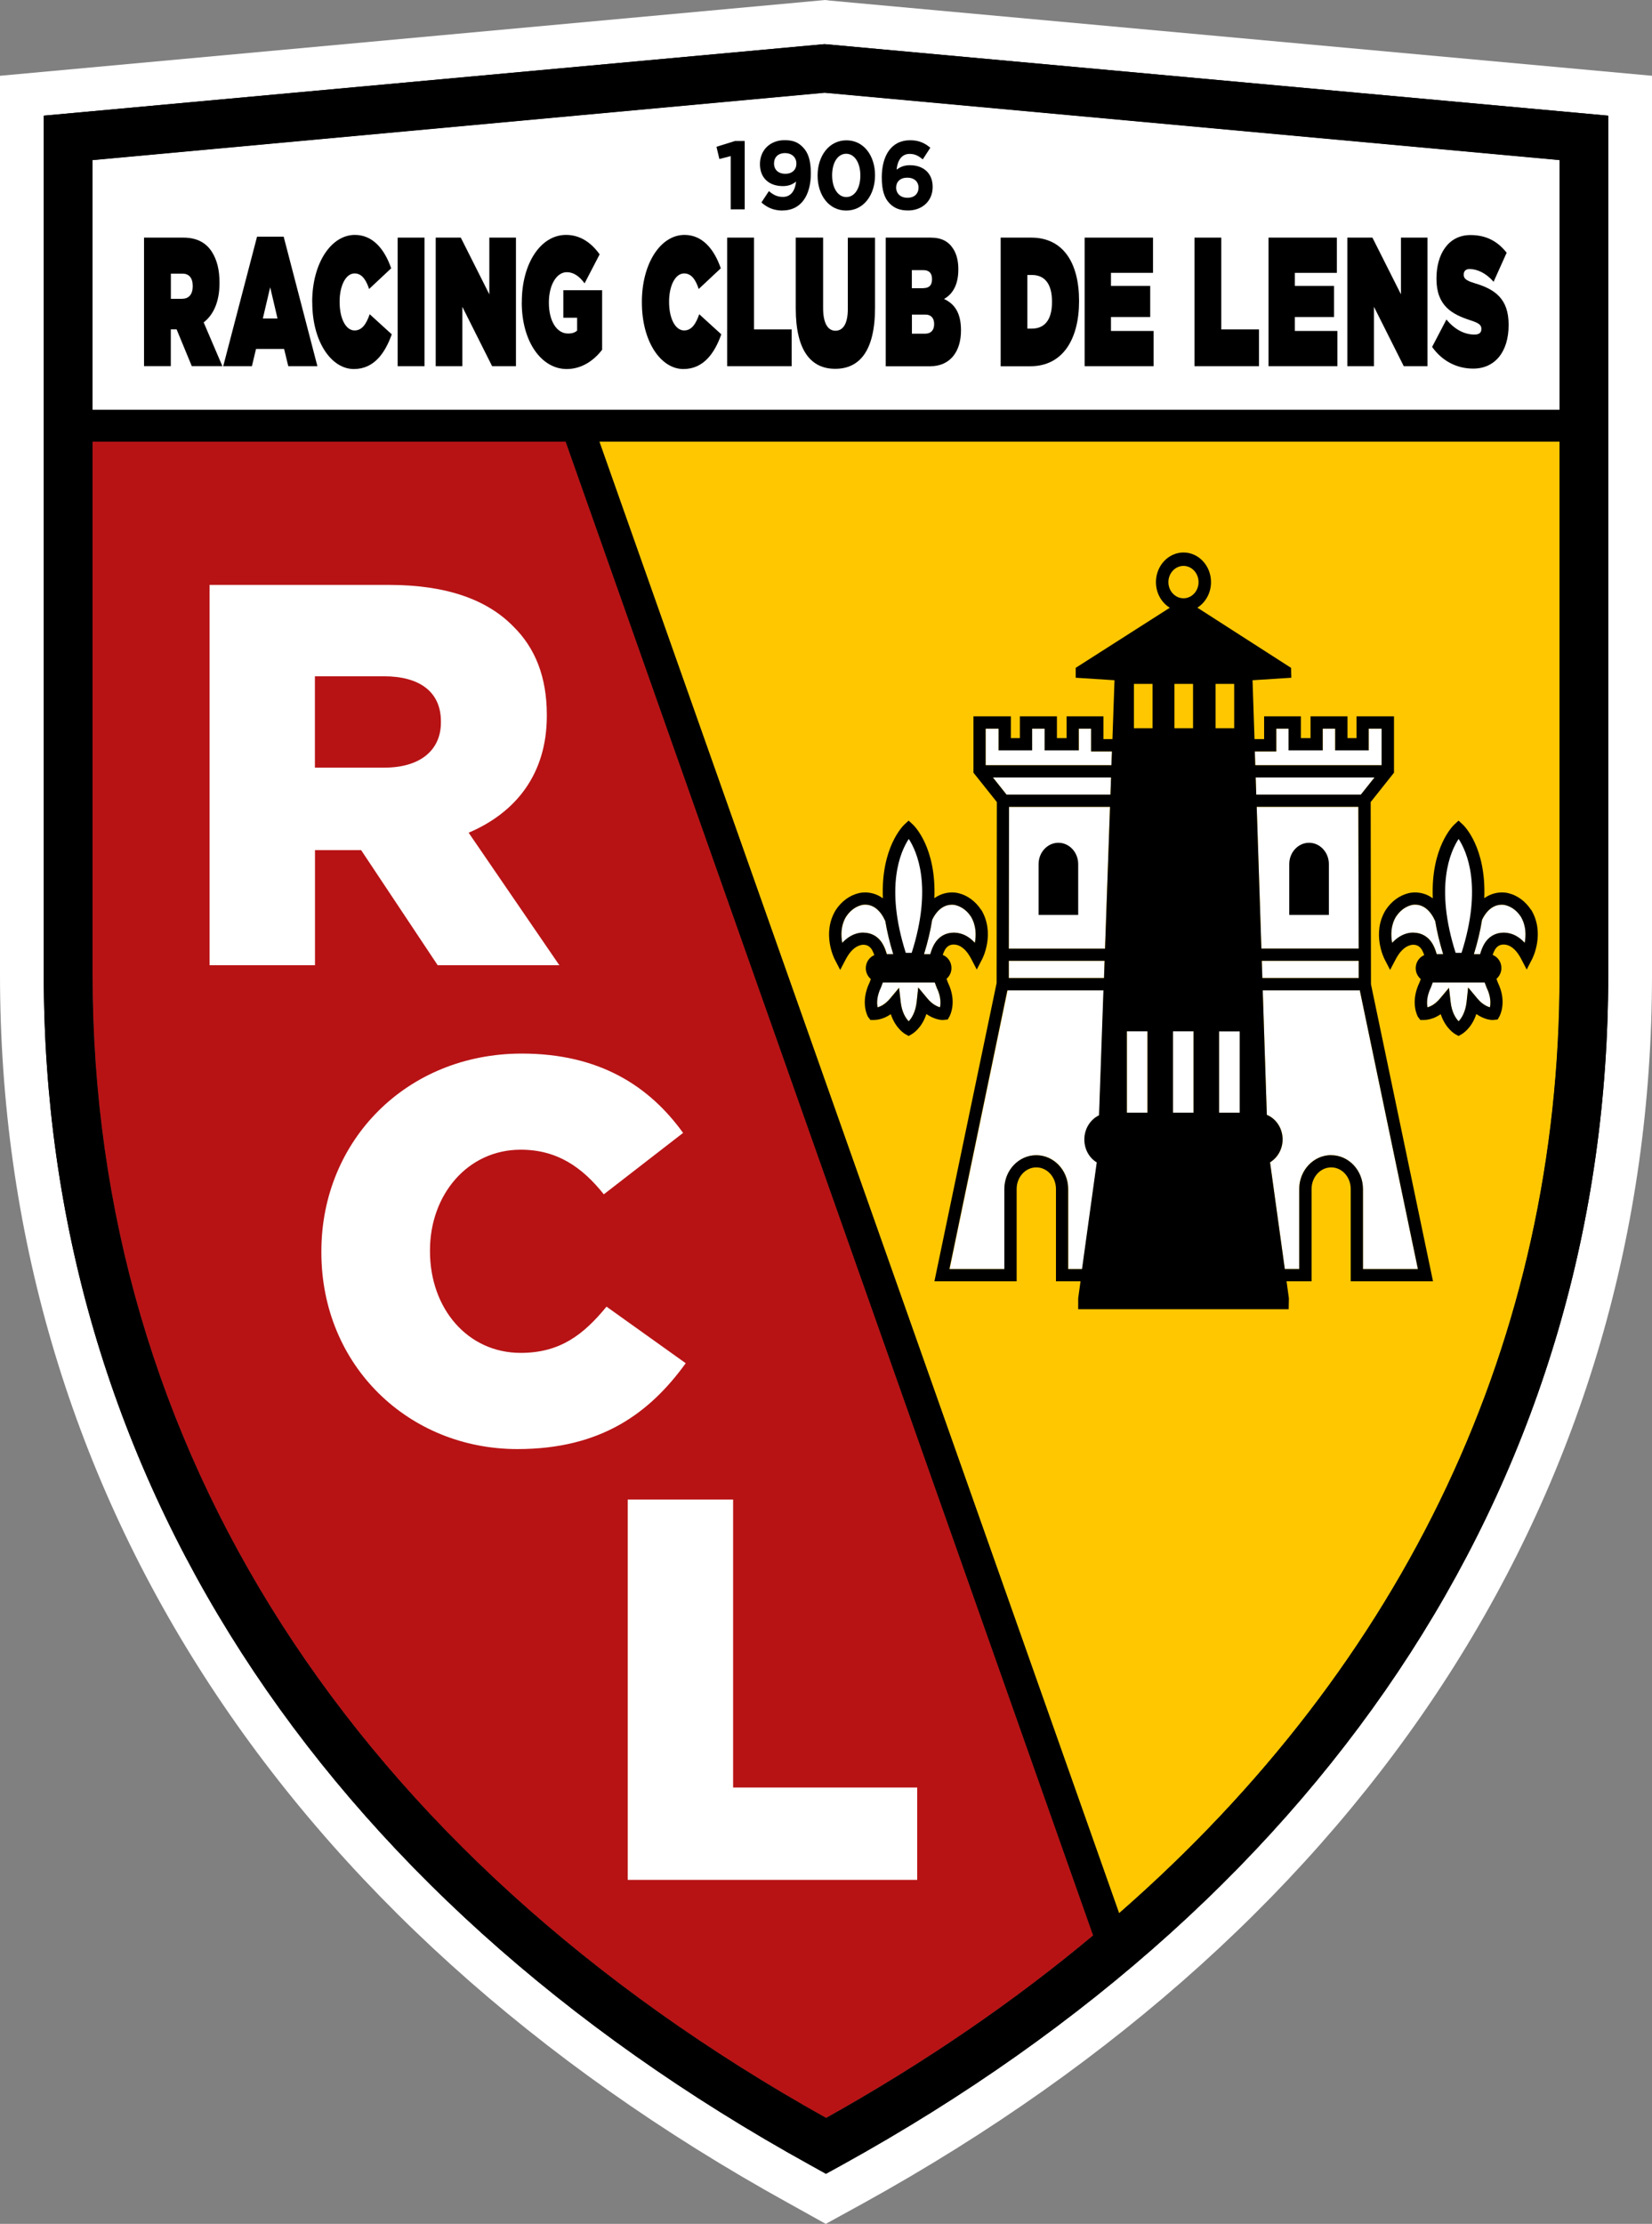 <?xml version="1.0" encoding="UTF-8"?>
<svg id="Calque_2" data-name="Calque 2" xmlns="http://www.w3.org/2000/svg" viewBox="0 0 4770.82 6419.28">
  <rect x="0" y="0" width="4770.82" height="6419.28" fill="#808080" stroke="none"/>
  <defs>
    <style>
      .cls-1 {
        fill: #fff;
      }

      .cls-2 {
        fill: #b71315;
      }

      .cls-3 {
        fill: #8b1d1e;
      }

      .cls-4 {
        fill: #d6b631;
      }

      .cls-5 {
        fill: #ffc700;
      }
    </style>
  </defs>
  <g id="Calque_1-2" data-name="Calque 1">
    <path class="cls-1" d="M2278.23,6360.06C809.21,5548.91,0,4289.37,0,2813.54V218.77L2383.38,0l13.81,1.77,2373.64,216.95v2594.82c0,1475.78-809.21,2735.37-2278.56,3546.68l-107.53,59.06-106.5-59.23Z"/>
    <g>
      <path class="cls-4" d="M4503.8,2813.5c0,1050.97-445,1986.31-1271.91,2708.97L1731.04,1274.94h2772.76v1538.56Z"/>
      <path class="cls-3" d="M2385.51,6113.43C1019.37,5350.93,267.25,4179.85,267.25,2813.5v-1538.56h1366.35l1523.3,4311.51c-229.81,192.12-487.36,368.31-771.4,526.98Z"/>
      <path d="M2385.73,127.8l-4.45-.43L126.4,333.89v2479.82c0,1427.36,786.01,2647.54,2213.36,3435.68l45.54,25.24,45.96-25.24c1427.15-788.14,2213.15-2008.32,2213.15-3435.68V333.89L2385.73,127.8ZM2385.51,6113.43C1019.37,5350.93,267.25,4179.85,267.25,2813.49v-1538.55h1366.35l1523.3,4311.74c-229.81,192.06-487.37,368.31-771.4,526.98M4503.8,2813.49c0,1050.98-445.06,1986.32-1271.92,2708.98L1731.03,1274.94h2772.77v1538.55ZM4503.8,1182.8H267.25V462.24l2114.24-194.44,2122.49,194.44v720.56h-.17Z"/>
      <path class="cls-1" d="M2906.99,2293.73h299.91l1.91-49.56h-341.43l39.61,49.56Z"/>
      <path class="cls-1" d="M2913.33,2738.09h277.89l14.4-409h-291.44l-.85,409Z"/>
      <path class="cls-1" d="M3151.18,2103.31h-35.58v62.69h-98.7v-62.69h-36v62.69h-97.01v-62.69h-37.28v105.48h363.25l1.48-39.82h-60.15v-65.66Z"/>
      <path class="cls-1" d="M2913.33,2823.23h274.92l1.7-49.77h-276.62v49.77Z"/>
      <path class="cls-1" d="M2742.19,3663.25h158.64v-231.08c0-53.8,41.3-97.64,92.13-97.64s92.14,43.84,92.14,97.64v231.08h40.45l42.57-307.97c-21.4-13.13-35.8-37.7-35.8-66.09,0-30.92,17.37-57.82,42.36-69.89l12.71-360.5h-277.47l-167.32,804.44h-.43Z"/>
      <path class="cls-1" d="M3969.41,2244.16h-343.14l1.67,49.56h302.03l39.44-49.56Z"/>
      <path class="cls-1" d="M3313.86,2977h-59.52v234.68h59.52v-234.68Z"/>
      <path class="cls-1" d="M3923.83,2773.46h-280.02l1.72,49.77h278.52l-.23-49.77Z"/>
      <path class="cls-1" d="M3936.13,3663.25h158.66l-167.74-804.44h-280.42l11.84,359.23c26.5,11.01,45.53,38.54,45.53,70.96,0,28.59-14.83,53.16-36.22,66.08l42.6,307.97h41.51v-231.08c0-53.8,41.27-97.65,92.15-97.65s91.92,43.84,91.92,97.65v231.08l.17.21Z"/>
      <path class="cls-1" d="M3922.79,2329.09h-293.58l13.39,409h281.28l-1.09-409Z"/>
      <path class="cls-1" d="M3446.86,2977h-59.3v234.68h59.3v-234.68Z"/>
      <path class="cls-1" d="M3580.12,2977h-59.53v234.68h59.53v-234.68Z"/>
      <path class="cls-1" d="M3990.17,2103.31h-37.31v62.69h-96.98v-62.69h-36.04v62.69h-98.7v-62.69h-35.35v65.66h-61.86l1.26,39.82h364.98v-105.48Z"/>
      <path d="M3723.26,2640.87v-146.78c0-33.68,25.64-61.42,57.2-61.42s57.2,27.74,57.2,61.42v146.78h-114.4Z"/>
      <path d="M3113.71,2640.87v-146.78c0-33.68-25.63-61.42-57.19-61.42s-57.19,27.74-57.19,61.42v146.78h114.37Z"/>
      <path class="cls-1" d="M605.07,1688.38h519.34c167.75,0,283.82,44.06,357.53,119.46,64.18,62.69,97.22,147.2,97.22,255.44v3.17c0,167.75-89.39,279.16-225.79,337.2l262,382.52h-351.38l-221.13-332.32h-133.22v332.32h-304.36v-1097.79h-.21ZM1110.22,2215.77c103.36,0,163.09-50.41,163.09-130.26v-3.17c0-86.21-62.69-130.26-164.57-130.26h-199.31v263.7h200.79Z"/>
      <path class="cls-1" d="M928.09,3615.18v-3.18c0-319.82,246.33-570.82,578.86-570.82,224.31,0,368.33,94.04,465.76,228.96l-228.96,177.28c-62.69-78.58-134.92-128.78-239.98-128.78-153.56,0-262,130.26-262,290.17v3.18c0,164.57,108.23,293.14,262,293.14,114.59,0,181.94-53.38,247.82-133.44l228.75,163.3c-103.36,142.54-242.94,247.81-486.09,247.81-313.68,0-566.16-240.19-566.16-567.85"/>
      <path class="cls-1" d="M1812.78,4328.53h304.36v831.15h531.63v266.62h-835.99v-1097.77Z"/>
      <path d="M2122.67,406.96h27.96v197.4h-40.46v-153.77l-32.62,8.47-8.47-35.37,53.59-16.73Z"/>
      <path d="M2260.11,607.76c-27.11,0-45.54-9.53-61.21-23.3l21.6-32.83c13.55,11.65,24.99,16.73,40.67,16.73,22.88,0,35.16-18.22,37.92-44.48-9.11,8.05-21.61,13.35-37.92,13.35-40.45,0-66.51-23.51-66.51-63.55s29.02-69.05,71.17-69.05c24.99,0,39.82,6.35,53.8,21.39,13.35,13.98,22.03,35.37,22.03,74.35,0,63.75-28.59,107.17-81.54,107.17M2267.1,441.92c-20.33,0-31.77,12.28-31.77,30.07s12.28,29.66,32.62,29.66,31.99-12.28,31.99-29.44-12.28-30.28-32.83-30.28Z"/>
      <path d="M2443.75,607.75c-49.77,0-82.6-44.05-82.6-101.03s33.26-101.67,83.24-101.67,82.6,44.06,82.6,101.03-33.25,101.66-83.03,101.66M2443.75,443.82c-24.78,0-40.67,26.05-40.67,62.27s16.31,62.69,41.09,62.69,40.46-26.27,40.46-62.27-16.31-62.69-41.09-62.69"/>
      <path d="M2664.88,459.91c-12.28-9.74-22.02-15.67-38.12-15.67-23.29,0-34.95,19.69-37.49,45.32,9.32-6.56,20.12-12.7,38.55-12.7,37.06,0,65.65,21.6,65.65,62.69s-30.71,67.99-71.16,67.99c-24.36,0-40.67-7.2-53.8-20.97-13.56-14.19-22.03-35.37-22.03-74.55,0-60.79,26.05-107.17,81.76-107.17,25.42,0,41.94,7.84,58.46,21.6l-21.6,33.25-.21.21ZM2619.98,512.86c-20.12,0-31.98,11.65-31.98,28.59s12.28,29.44,32.62,29.44,31.98-12.07,31.98-29.23-12.28-28.81-32.4-28.81"/>
      <path d="M416.15,685.9h113.32c41.09,0,67.14,16.31,83.24,42.36,13.77,22.45,21.18,49.78,21.18,87.9v1.06c0,54.01-17.58,91.71-45.75,113.32l54.01,126.23h-88.32l-43.84-106.11h-16.73v106.11h-77.31v-371.08l.21.21ZM526.92,862.34c18.42,0,29.65-13.13,29.65-35.8v-1.06c0-23.94-11.44-35.58-29.23-35.58h-33.89v72.65h33.47v-.21Z"/>
      <path d="M742.53,683.16h76.67l97.43,373.83h-84.09l-12.07-49.77h-81.12l-11.87,49.77h-82.81l97.65-373.83h.21ZM801.41,919.32l-21.18-90.23-21.18,90.23h42.36Z"/>
      <path d="M901.59,872.51v-1.06c0-110.99,54.22-193.38,123.27-193.38,50.84,0,85.15,39.61,104.84,96.37l-63.75,59.73c-8.69-26.26-20.76-44.9-41.94-44.9-26.05,0-43.21,36.43-43.21,81.12v1.06c0,48.08,17.79,82.39,43.21,82.39,21.82,0,34.1-19.27,43.63-46.81l63.75,58.03c-19.7,55.07-51.89,100.19-109.51,100.19-64.18,0-120.09-77.52-120.09-192.53"/>
      <path d="M1225.9,685.9h-77.52v371.08h77.52v-371.08Z"/>
      <path d="M1258.3,685.9h72.44l82.39,163.73v-163.73h76.88v371.08h-68.83l-85.99-171.35v171.35h-76.89v-371.08Z"/>
      <path d="M1506.95,872.51v-1.06c0-110.99,54.43-193.38,127.72-193.38,39.61,0,71.81,20.97,97.01,56.13l-43.42,83.66c-15.25-20.76-32.19-32.19-51.25-32.19-29.87,0-51.89,37.07-51.89,87.26v1.27c0,52.53,22.66,88.53,55.28,88.53,13.13,0,20.33-3.18,26.27-8.47v-37.07h-39.82v-79.42h112.05v171.77c-24.99,32.62-60.37,55.7-102.3,55.7-72.01,0-129.84-77.52-129.84-192.53"/>
      <path d="M1853.68,872.51v-1.06c0-110.99,54.01-193.38,123.06-193.38,50.84,0,85.15,39.61,104.84,96.37l-63.75,59.73c-8.68-26.26-20.76-44.9-42.15-44.9-26.05,0-43.42,36.43-43.42,81.12v1.06c0,48.08,18,82.39,43.42,82.39,21.82,0,34.1-19.27,43.63-46.81l63.75,58.03c-19.48,55.07-51.89,100.19-109.5,100.19-64.18,0-119.88-77.52-119.88-192.53"/>
      <path d="M2099.99,685.9h77.53v264.97h108.65v106.11h-186.18v-371.08Z"/>
      <path d="M2298.05,890.51v-204.6h79v203.12c0,45.96,14.83,65.66,35.58,65.66s35.8-18,35.8-63.12v-205.45h78.58v201.85c0,126.87-46.18,176.64-115.01,176.64s-113.95-50.84-113.95-174.1Z"/>
      <path d="M2557.91,685.9h129.62c32.2,0,52.32,11.44,65.87,33.26,8.26,13.13,14.19,32.19,14.19,57.61v1.27c0,43.84-16.31,70.96-41.3,84.94,29.65,13.77,48.93,39.18,48.93,90.23v1.06c0,59.52-30.5,102.94-88.96,102.94h-128.35v-371.3ZM2667.2,831.63c16.52,0,24.36-8.89,24.36-25.41v-1.06c0-16.31-8.26-25.42-24.78-25.42h-33.47v52.11h33.89v-.21ZM2672.08,963.16c16.94,0,25.63-11.01,25.63-27.11v-1.06c0-15.88-8.26-26.9-24.99-26.9h-39.18v55.07h38.76-.21Z"/>
      <path d="M2889.61,685.9h88.53c91.92,0,138.09,72.44,138.09,182.36v1.06c0,109.71-47.02,187.87-140.63,187.87h-85.78v-371.08l-.21-.21ZM2979.84,948.54c35.37,0,58.24-23.3,58.24-76.67v-1.06c0-53.58-22.67-77.09-58.24-77.09h-12.92v154.83h12.92Z"/>
      <path d="M3132.35,685.9h197.41v101.67h-121.36v37.7h113.31v89.81h-113.31v40.24h123.05v101.67h-199.1v-371.08Z"/>
      <path d="M3449.62,685.9h77.31v264.97h108.89v106.11h-186.2v-371.08Z"/>
      <path d="M3663.36,685.9h197.41v101.67h-121.41v37.7h113.13v89.81h-113.13v40.24h122.85v101.67h-198.84v-371.08Z"/>
      <path d="M3891,685.9h72.43l82.44,163.73v-163.73h76.63v371.08h-68.58l-86-171.35v171.35h-76.92v-371.08Z"/>
      <path d="M4135.84,1001.28l41.33-79c25.18,30.71,53.98,43.42,80.88,43.42,14.03,0,19.95-5.72,19.95-15.67v-1.48c0-10.38-7.24-16.31-32.02-24.14-51.85-16.95-97.61-40.88-97.61-119.46v-1.06c0-70.53,34.32-125.39,98.24-125.39,44.49,0,77.78,17.15,104.45,51.05l-37.71,83.87c-22.02-25.63-47.89-36.85-69.44-36.85-11.44,0-16.79,6.56-16.79,15.68v1.06c0,10.16,6.15,16.52,30.75,23.93,59.27,17.37,98.88,44.9,98.88,119.88v1.06c0,77.94-40.01,125.81-102.27,125.81-46.79,0-89.16-21.18-118.65-62.48"/>
      <path class="cls-1" d="M4391.94,2645.53c-14.37-21.6-32.19-29.86-44.49-32.83-.8,0-4.43-1.27-10.12-1.27-15.46,0-39.44,6.99-57.2,43.63-4.89,30.28-12.53,63.33-23.74,99.34h18.22c2.53-9.11,6.38-19.91,11.84-29.44,12.3-21.18,32.19-32.82,55.93-32.82,9.77,0,16.73,2.12,18.22,2.33,11.44,2.75,27.31,10.16,42.77,27.11,4.02-20.97,4.48-49.56-11.44-76.04Z"/>
      <path class="cls-1" d="M4167.63,2754.18c-10.58-34.53-18.22-66.29-22.88-95.52-13.97-30.71-33.86-47.23-58.23-47.23-5.69,0-9.54,1.06-9.54,1.06-13.11,3.18-30.93,11.44-45.53,33.68-15.64,26.05-15.23,54.65-10.98,75.62,15.64-17.16,31.56-24.57,44.03-27.54.23,0,7.42-2.12,17.13-2.12,23.74,0,43.63,11.65,55.93,32.82,5.52,9.53,9.31,20.33,11.84,29.44h18.68l-.46-.21Z"/>
      <path class="cls-1" d="M4184.58,2851.4l4.66,40.88c3.39,29.86,14.83,47.02,23.11,55.7,8.28-8.69,19.72-26.05,23.05-56.13l4.48-41.52,26.67,31.99c13.57,16.31,27.13,22.66,35.99,25.2,2.36-11.22,3.22-30.71-9.31-56.34l-5.69-15.25h-150.15l-5.12,13.56c-12.7,26.48-12.3,46.39-9.94,57.83,8.91-2.55,22.25-8.9,35.58-24.78l26.5-31.56.17.43Z"/>
      <path d="M4421.77,2626.67c-16.27-24.99-39.78-42.15-65.02-48.29-1.44-.43-8.68-2.33-19.49-2.33-12.07,0-31.33,2.75-50.82,16.52,5.92-146.78-58.46-209.26-62.26-212.65l-12.07-11.22-12.07,11.22c-3.62,3.39-68.41,66.09-62.26,213.08-19.72-14.4-39.21-16.95-51.51-16.95-10.81,0-18.22,2.12-18.4,2.12-26.27,6.35-49.78,23.51-66.51,49.14-40.47,66.93-4.25,139.16-2.53,142.12l15.64,30.28,15.92-30.28c12.07-23.09,26.67-37.28,43.17-41.3,0,0,3.22-1.06,7.88-1.06,10.98,0,19.26,5.08,25.18,15.04,2.53,4.66,4.66,9.74,6.38,14.83-14.43,6.14-24.6,20.75-24.6,37.7,0,12.71,5.75,23.93,14.6,31.56l-3.39,9.11c-28.17,58.04-5.69,98.07-4.83,99.76l6.96,9.11h10.18c7.01,0,26.67-1.48,48.75-16.73,13.97,42.15,41.51,57.61,42.94,58.24l8.51,4.66,8.28-4.66c1.44-.85,29.2-16.1,43-58.67,22.42,15.46,43.17,18.64,52.49,16.73l9.14-.85,4.66-8.05c1.04-1.7,23.51-41.94-4.02-98.49l-4.02-11.01c8.68-7.41,14.2-18.64,14.2-31.13,0-17.37-10.4-31.98-25.24-37.91,1.72-5.08,3.79-10.16,6.38-14.61,5.92-10.17,14.2-15.25,25.41-15.25,4.43,0,7.82,1.06,8.68,1.06,15.87,3.81,30.3,18,42.14,40.88l15.69,30.29,15.64-30.29c1.72-2.97,37.94-75.19-2.93-142.76M4081.45,2691.91c-9.77,0-16.96,2.12-17.19,2.12-12.3,3.17-28.17,10.38-43.86,27.54-4.02-20.97-4.66-49.56,11.04-75.62,14.83-22.24,32.59-30.5,45.53-33.68,0,0,3.62-1.06,9.54-1.06,24.37,0,44.49,16.73,58.23,47.44,4.89,29.23,12.3,61,22.88,95.52h-18.63c-2.53-9.11-6.38-19.91-11.84-29.44-12.3-21.18-32.02-32.62-55.93-32.62M4302.55,2907.53c-8.91-2.54-22.42-8.89-35.99-25.2l-26.67-31.99-4.48,41.52c-3.39,30.28-14.83,47.44-23.05,56.12-8.28-8.68-19.72-25.63-23.11-55.7l-4.66-40.88-26.5,31.56c-13.34,15.88-26.67,22.24-35.58,24.78-2.3-11.44-2.93-31.35,10-57.83l5.06-13.76h150.15l5.75,15.25c12.47,25.63,11.61,45.12,9.31,56.34M4403.15,2721.56c-15.46-17.16-31.1-24.36-42.77-27.11-1.26-.43-8.45-2.33-18.22-2.33-23.74,0-43.63,11.65-55.93,32.83-5.46,9.53-9.31,20.33-11.84,29.44h-17.99c11.04-36,18.86-69.05,23.51-99.34,17.76-36.64,41.51-43.63,57.2-43.63,5.69,0,9.48,1.06,10.17,1.27,12.24,2.97,30.07,11.23,44.44,32.83,15.92,26.48,15.46,55.07,11.44,76.04Z"/>
      <path class="cls-1" d="M4203.44,2750.37h17.36c60.82-191.05,15.23-292.51-8.45-328.72-23.97,36.22-69.5,137.67-8.68,328.72"/>
      <path class="cls-1" d="M2803.83,2645.53c-14.4-21.6-32.19-29.86-44.48-32.83-.85,0-4.45-1.27-10.16-1.27-15.46,0-39.4,6.99-57.19,43.63-4.87,30.28-12.49,63.33-23.72,99.34h18.22c2.54-9.11,6.35-19.91,11.86-29.44,12.28-21.18,32.19-32.82,55.92-32.82,9.74,0,16.73,2.12,18.21,2.33,11.44,2.75,27.32,10.16,42.79,27.11,4.02-20.97,4.45-49.56-11.44-76.04Z"/>
      <path class="cls-1" d="M2579.72,2754.18c-10.59-34.53-18.22-66.29-22.87-95.52-13.98-30.71-33.89-47.23-58.24-47.23-5.72,0-9.53,1.06-9.53,1.06-13.14,3.18-30.93,11.44-45.54,33.68-15.67,26.05-15.25,54.65-11.01,75.62,15.68-17.16,31.56-24.57,44.06-27.54.21,0,7.41-2.12,17.15-2.12,23.72,0,43.63,11.65,55.92,32.82,5.51,9.53,9.32,20.33,11.86,29.44h18.64l-.43-.21Z"/>
      <path class="cls-1" d="M2596.46,2851.4l4.66,40.88c3.39,29.86,14.83,47.02,23.09,55.7,8.26-8.69,19.7-26.05,23.09-56.13l4.45-41.52,26.69,31.99c13.56,16.31,27.11,22.66,36.01,25.2,2.33-11.22,3.18-30.71-9.32-56.34l-5.72-15.25h-150.17l-5.08,13.56c-12.71,26.48-12.28,46.39-9.96,57.83,8.9-2.55,22.24-8.9,35.58-24.78l26.48-31.56.21.43Z"/>
      <path d="M2833.69,2626.67c-16.31-24.99-39.82-42.15-65.02-48.29-1.48-.43-8.69-2.33-19.49-2.33-12.07,0-31.35,2.75-50.83,16.52,5.93-146.78-58.46-209.26-62.27-212.65l-12.07-11.22-12.07,11.22c-3.6,3.39-68.41,66.09-62.27,213.08-19.7-14.4-39.19-16.95-51.47-16.95-10.8,0-18.21,2.12-18.42,2.12-26.27,6.35-49.78,23.51-66.51,49.14-40.46,66.93-4.24,139.16-2.54,142.12l15.67,30.28,15.88-30.28c12.08-23.09,26.69-37.28,43.21-41.3,0,0,3.17-1.06,7.84-1.06,11.01,0,19.27,5.08,25.2,15.04,2.55,4.66,4.66,9.74,6.36,14.83-14.41,6.14-24.57,20.75-24.57,37.7,0,12.71,5.72,23.93,14.61,31.56l-3.39,9.11c-28.17,58.04-5.72,98.07-4.87,99.76l6.99,9.11h10.17c6.98,0,26.68-1.48,48.71-16.73,13.98,42.15,41.51,57.61,42.99,58.24l8.47,4.66,8.26-4.66c1.48-.85,29.23-16.1,42.99-58.67,22.45,15.46,43.21,18.64,52.53,16.73l9.11-.85,4.66-8.05c1.06-1.7,23.51-41.94-4.02-98.49l-4.02-11.01c8.68-7.41,14.19-18.64,14.19-31.13,0-17.37-10.38-31.98-25.2-37.91,1.69-5.08,3.81-10.16,6.35-14.61,5.93-10.17,14.19-15.25,25.41-15.25,4.45,0,7.84,1.06,8.69,1.06,15.88,3.81,30.29,18,42.15,40.88l15.68,30.29,15.67-30.29c1.7-2.97,37.91-75.19-2.97-142.76M2493.32,2691.91c-9.74,0-16.95,2.12-17.15,2.12-12.28,3.17-28.17,10.38-43.84,27.54-4.02-20.97-4.66-49.56,11.01-75.62,14.83-22.24,32.62-30.5,45.53-33.68,0,0,3.6-1.06,9.53-1.06,24.36,0,44.48,16.73,58.25,47.44,4.87,29.23,12.28,61,22.87,95.52h-18.64c-2.54-9.11-6.35-19.91-11.86-29.44-12.28-21.18-31.98-32.62-55.92-32.62M2714.44,2907.53c-8.9-2.54-22.45-8.89-36.01-25.2l-26.69-31.99-4.45,41.52c-3.39,30.28-14.83,47.44-23.09,56.12-8.26-8.68-19.7-25.63-23.09-55.7l-4.66-40.88-26.47,31.56c-13.34,15.88-26.69,22.24-35.58,24.78-2.33-11.44-2.97-31.35,9.95-57.83l5.09-13.76h150.17l5.71,15.25c12.5,25.63,11.65,45.12,9.32,56.34M2815.26,2721.56c-15.46-17.16-31.13-24.36-42.79-27.11-1.27-.43-8.47-2.33-18.22-2.33-23.72,0-43.63,11.65-55.91,32.83-5.51,9.53-9.32,20.33-11.87,29.44h-18c11.01-36,18.86-69.05,23.51-99.34,17.79-36.64,41.52-43.63,57.19-43.63,5.72,0,9.53,1.06,10.17,1.27,12.28,2.97,30.08,11.23,44.48,32.83,15.88,26.48,15.46,55.07,11.44,76.04Z"/>
      <path class="cls-1" d="M2615.53,2750.37h17.37c60.79-191.05,15.25-292.51-8.47-328.72-23.93,36.22-69.47,137.67-8.68,328.72"/>
      <path d="M4138.42,3698.63l-179.18-857.6-.86-525.91,67.37-84.72v-162.66h-108.25v62.9h-26.04v-62.9h-106.75v62.9h-27.94v-62.9h-106.12v65.66h-27.77l-5.69-169.87,112.04-7.2-.86-28.59-270.48-173.68c23.51-14.83,39.4-42.36,39.4-73.71,0-47.23-35.58-85.57-79.42-85.57s-79.64,38.34-79.64,85.57c0,31.56,16.1,59.3,40.03,73.92l-271.75,173.46v28.59l112.05,7.2-5.93,169.87h-26.05v-65.66h-106.33v62.9h-27.96v-62.9h-106.96v62.9h-26.05v-62.9h-108.02v162.66l67.56,84.72-.63,522.31-179.62,860.99h237.44v-266.45c0-34.31,25.42-62.27,56.77-62.27s56.76,27.96,56.76,62.27v266.45h70.96l-6.78,49.14v31.55h607.88l.63-31.55-6.78-49.14h72.26v-266.45c0-34.31,25.41-62.27,56.74-62.27s56.34,27.96,56.34,62.27v266.45h237.65v.21ZM3391.6,1974.11h53.8v127.93h-53.8v-127.93ZM3510.42,1974.11h53.77v127.93h-53.77v-127.93ZM3374.23,1680.33c0-25.84,19.69-46.81,43.63-46.81s43.42,20.97,43.42,46.81-19.27,46.6-43.42,46.6-43.63-20.97-43.63-46.6ZM3274.68,1974.11h53.8v127.93h-53.8v-127.93ZM3924.06,2823.23h-278.52l-1.67-49.77h280.02v49.77h.17ZM2913.97,2329.09h291.66l-14.4,409.2h-277.89l.63-409.2ZM2913.34,2773.46h276.62l-1.7,49.77h-274.92v-49.77ZM3923.88,2738.09h-281.11l-13.51-409.21h293.52l1.09,409.21ZM3929.98,2293.72h-302.03l-1.67-49.56h343.14l-39.44,49.56ZM3685.78,2168.97v-65.66h35.41v62.69h98.7v-62.69h35.99v62.69h96.81v-62.69h37.25v105.48h-364.92l-1.26-39.82h62.03ZM2883.9,2103.31v62.69h96.8v-62.69h36.01v62.69h98.7v-62.69h35.58v65.66h60.15l-1.48,39.82h-363.24v-105.48h37.49ZM2867.38,2244.16h341.22l-1.7,49.56h-300.12l-39.4-49.56ZM3084.69,3663.25v-231.08c0-53.8-41.3-97.64-92.13-97.64s-92.14,43.84-92.14,97.64v231.08h-158.64l167.32-804.43h277.46l-12.7,360.49c-24.99,12.07-42.36,38.76-42.36,69.9,0,28.59,14.4,53.16,35.79,66.08l-42.57,307.97h-40.46.43ZM3254.35,2977h59.52v234.68h-59.52v-234.68ZM3387.57,2977h59.3v234.68h-59.3v-234.68ZM3580.12,3211.9h-59.53v-234.68h59.53v234.68ZM3844.21,3334.32c-50.82,0-92.09,43.84-92.09,97.64v231.08h-41.73l-42.6-307.97c21.38-13.14,36.22-37.71,36.22-66.09,0-32.41-19.03-60.15-45.53-70.96l-11.84-359.22h280.42l167.74,804.43h-158.66v-231.08c0-53.8-41.27-97.64-91.92-97.64"/>
      <path class="cls-1" d="M4503.8,1182.81H267.25V462.25l2114.03-194.44,2122.53,194.44v720.56Z"/>
      <path class="cls-5" d="M4503.8,2813.5c0,1050.97-445,1986.31-1271.91,2708.97L1731.04,1274.94h2772.76v1538.56Z"/>
      <path class="cls-2" d="M2385.51,6113.43C1019.37,5350.93,267.25,4179.85,267.25,2813.5v-1538.56h1366.35l1523.3,4311.51c-229.81,192.12-487.36,368.31-771.4,526.98Z"/>
      <path d="M2385.73,127.8l-4.45-.43L126.4,333.89v2479.82c0,1427.36,786.01,2647.54,2213.36,3435.68l45.54,25.24,45.96-25.24c1427.15-788.14,2213.15-2008.32,2213.15-3435.68V333.89L2385.73,127.8ZM2385.51,6113.43C1019.37,5350.93,267.25,4179.85,267.25,2813.49v-1538.55h1366.35l1523.3,4311.74c-229.81,192.06-487.37,368.31-771.4,526.98M4503.8,2813.49c0,1050.98-445.06,1986.32-1271.92,2708.98L1731.03,1274.94h2772.77v1538.55ZM4503.8,1182.8H267.25V462.24l2114.24-194.44,2122.49,194.44v720.56h-.17Z"/>
      <path class="cls-1" d="M2906.99,2293.73h299.91l1.91-49.56h-341.43l39.61,49.56Z"/>
      <path class="cls-1" d="M2913.33,2738.09h277.89l14.4-409h-291.44l-.85,409Z"/>
      <path class="cls-1" d="M3151.18,2103.31h-35.58v62.69h-98.7v-62.69h-36v62.69h-97.01v-62.69h-37.28v105.48h363.25l1.48-39.82h-60.15v-65.66Z"/>
      <path class="cls-1" d="M2913.33,2823.23h274.92l1.7-49.77h-276.62v49.77Z"/>
      <path class="cls-1" d="M2742.19,3663.25h158.64v-231.08c0-53.8,41.3-97.64,92.13-97.64s92.14,43.84,92.14,97.64v231.08h40.45l42.57-307.97c-21.4-13.13-35.8-37.7-35.8-66.09,0-30.92,17.37-57.82,42.36-69.89l12.71-360.5h-277.47l-167.32,804.44h-.43Z"/>
      <path class="cls-1" d="M3969.41,2244.16h-343.14l1.67,49.56h302.03l39.44-49.56Z"/>
      <path class="cls-1" d="M3313.86,2977h-59.52v234.68h59.52v-234.68Z"/>
      <path class="cls-1" d="M3923.83,2773.46h-280.02l1.72,49.77h278.52l-.23-49.77Z"/>
      <path class="cls-1" d="M3936.13,3663.25h158.66l-167.74-804.44h-280.42l11.84,359.23c26.5,11.01,45.53,38.54,45.53,70.96,0,28.59-14.83,53.16-36.22,66.08l42.6,307.97h41.51v-231.08c0-53.8,41.27-97.65,92.15-97.65s91.92,43.84,91.92,97.65v231.08l.17.21Z"/>
      <path class="cls-1" d="M3922.79,2329.09h-293.58l13.39,409h281.28l-1.09-409Z"/>
      <path class="cls-1" d="M3446.86,2977h-59.3v234.68h59.3v-234.68Z"/>
      <path class="cls-1" d="M3580.12,2977h-59.53v234.68h59.53v-234.68Z"/>
      <path class="cls-1" d="M3990.17,2103.31h-37.31v62.69h-96.98v-62.69h-36.04v62.69h-98.7v-62.69h-35.35v65.66h-61.86l1.26,39.82h364.98v-105.48Z"/>
      <path d="M3723.26,2640.87v-146.78c0-33.68,25.64-61.42,57.2-61.42s57.2,27.74,57.2,61.42v146.78h-114.4Z"/>
      <path d="M3113.71,2640.87v-146.78c0-33.68-25.63-61.42-57.19-61.42s-57.19,27.74-57.19,61.42v146.78h114.37Z"/>
      <path class="cls-1" d="M605.07,1688.38h519.34c167.75,0,283.82,44.06,357.53,119.46,64.18,62.69,97.22,147.2,97.22,255.44v3.17c0,167.75-89.39,279.16-225.79,337.2l262,382.52h-351.38l-221.13-332.32h-133.22v332.32h-304.36v-1097.79h-.21ZM1110.22,2215.77c103.36,0,163.09-50.41,163.09-130.26v-3.17c0-86.21-62.69-130.26-164.57-130.26h-199.31v263.7h200.79Z"/>
      <path class="cls-1" d="M928.09,3615.18v-3.18c0-319.82,246.33-570.82,578.86-570.82,224.31,0,368.33,94.04,465.76,228.96l-228.96,177.28c-62.69-78.58-134.92-128.78-239.98-128.78-153.56,0-262,130.26-262,290.17v3.18c0,164.57,108.23,293.14,262,293.14,114.59,0,181.94-53.38,247.82-133.44l228.75,163.3c-103.36,142.54-242.94,247.81-486.09,247.81-313.68,0-566.16-240.19-566.16-567.85"/>
      <path class="cls-1" d="M1812.78,4328.53h304.36v831.15h531.63v266.62h-835.99v-1097.77Z"/>
      <path d="M2122.67,406.96h27.96v197.4h-40.46v-153.77l-32.62,8.47-8.47-35.37,53.59-16.73Z"/>
      <path d="M2260.11,607.76c-27.11,0-45.54-9.53-61.21-23.3l21.6-32.83c13.55,11.65,24.99,16.73,40.67,16.73,22.88,0,35.16-18.22,37.92-44.48-9.11,8.05-21.61,13.35-37.92,13.35-40.45,0-66.51-23.51-66.51-63.55s29.02-69.05,71.17-69.05c24.99,0,39.82,6.35,53.8,21.39,13.35,13.98,22.03,35.37,22.03,74.35,0,63.75-28.59,107.17-81.54,107.17M2267.1,441.92c-20.33,0-31.77,12.28-31.77,30.07s12.28,29.66,32.62,29.66,31.99-12.28,31.99-29.44-12.28-30.28-32.83-30.28Z"/>
      <path d="M2443.75,607.75c-49.77,0-82.6-44.05-82.6-101.03s33.26-101.67,83.24-101.67,82.6,44.06,82.6,101.03-33.25,101.66-83.03,101.66M2443.75,443.82c-24.78,0-40.67,26.05-40.67,62.27s16.31,62.69,41.09,62.69,40.46-26.27,40.46-62.27-16.31-62.69-41.09-62.69"/>
      <path d="M2664.88,459.91c-12.28-9.74-22.02-15.67-38.12-15.67-23.29,0-34.95,19.69-37.49,45.32,9.32-6.56,20.12-12.7,38.55-12.7,37.06,0,65.65,21.6,65.65,62.69s-30.71,67.99-71.16,67.99c-24.36,0-40.67-7.2-53.8-20.97-13.56-14.19-22.03-35.37-22.03-74.55,0-60.79,26.05-107.17,81.76-107.17,25.42,0,41.94,7.84,58.46,21.6l-21.6,33.25-.21.21ZM2619.98,512.86c-20.12,0-31.98,11.65-31.98,28.59s12.28,29.44,32.62,29.44,31.98-12.07,31.98-29.23-12.28-28.81-32.4-28.81"/>
      <path d="M416.15,685.9h113.32c41.09,0,67.14,16.31,83.24,42.36,13.77,22.45,21.18,49.78,21.18,87.9v1.06c0,54.01-17.58,91.71-45.75,113.32l54.01,126.23h-88.32l-43.84-106.11h-16.73v106.11h-77.31v-371.08l.21.21ZM526.92,862.34c18.42,0,29.65-13.13,29.65-35.8v-1.06c0-23.94-11.44-35.58-29.23-35.58h-33.89v72.65h33.47v-.21Z"/>
      <path d="M742.53,683.16h76.67l97.43,373.83h-84.09l-12.07-49.77h-81.12l-11.87,49.77h-82.81l97.65-373.83h.21ZM801.41,919.32l-21.18-90.23-21.18,90.23h42.36Z"/>
      <path d="M901.59,872.51v-1.06c0-110.99,54.22-193.38,123.27-193.38,50.84,0,85.15,39.61,104.84,96.37l-63.75,59.73c-8.69-26.26-20.76-44.9-41.94-44.9-26.05,0-43.21,36.43-43.21,81.12v1.06c0,48.08,17.79,82.39,43.21,82.39,21.82,0,34.1-19.27,43.63-46.81l63.75,58.03c-19.7,55.07-51.89,100.19-109.51,100.19-64.18,0-120.09-77.52-120.09-192.53"/>
      <path d="M1225.9,685.9h-77.52v371.08h77.52v-371.08Z"/>
      <path d="M1258.3,685.9h72.44l82.39,163.73v-163.73h76.88v371.08h-68.83l-85.99-171.35v171.35h-76.89v-371.08Z"/>
      <path d="M1506.95,872.51v-1.06c0-110.99,54.43-193.38,127.72-193.38,39.61,0,71.81,20.97,97.01,56.13l-43.42,83.66c-15.25-20.76-32.19-32.19-51.25-32.19-29.87,0-51.89,37.07-51.89,87.26v1.27c0,52.53,22.66,88.53,55.28,88.53,13.13,0,20.33-3.18,26.27-8.47v-37.07h-39.82v-79.42h112.05v171.77c-24.99,32.62-60.37,55.7-102.3,55.7-72.01,0-129.84-77.52-129.84-192.53"/>
      <path d="M1853.68,872.51v-1.06c0-110.99,54.01-193.38,123.06-193.38,50.84,0,85.15,39.61,104.84,96.37l-63.75,59.73c-8.68-26.26-20.76-44.9-42.15-44.9-26.05,0-43.42,36.43-43.42,81.12v1.06c0,48.08,18,82.39,43.42,82.39,21.82,0,34.1-19.27,43.63-46.81l63.75,58.03c-19.48,55.07-51.89,100.19-109.5,100.19-64.18,0-119.88-77.52-119.88-192.53"/>
      <path d="M2099.99,685.9h77.53v264.97h108.65v106.11h-186.18v-371.08Z"/>
      <path d="M2298.05,890.51v-204.6h79v203.12c0,45.96,14.83,65.66,35.58,65.66s35.8-18,35.8-63.12v-205.45h78.58v201.85c0,126.87-46.18,176.64-115.01,176.64s-113.95-50.84-113.95-174.1Z"/>
      <path d="M2557.91,685.9h129.62c32.2,0,52.32,11.44,65.87,33.26,8.26,13.13,14.19,32.19,14.19,57.61v1.27c0,43.84-16.31,70.96-41.3,84.94,29.65,13.77,48.93,39.18,48.93,90.23v1.06c0,59.52-30.5,102.94-88.96,102.94h-128.35v-371.3ZM2667.2,831.63c16.52,0,24.36-8.89,24.36-25.41v-1.06c0-16.31-8.26-25.42-24.78-25.42h-33.47v52.11h33.89v-.21ZM2672.08,963.16c16.94,0,25.63-11.01,25.63-27.11v-1.06c0-15.88-8.26-26.9-24.99-26.9h-39.18v55.07h38.76-.21Z"/>
      <path d="M2889.61,685.9h88.53c91.92,0,138.09,72.44,138.09,182.36v1.06c0,109.71-47.02,187.87-140.63,187.87h-85.78v-371.08l-.21-.21ZM2979.84,948.54c35.37,0,58.24-23.3,58.24-76.67v-1.06c0-53.58-22.67-77.09-58.24-77.09h-12.92v154.83h12.92Z"/>
      <path d="M3132.35,685.9h197.41v101.67h-121.36v37.7h113.31v89.81h-113.31v40.24h123.05v101.67h-199.1v-371.08Z"/>
      <path d="M3449.62,685.9h77.31v264.97h108.89v106.11h-186.2v-371.08Z"/>
      <path d="M3663.36,685.9h197.41v101.67h-121.41v37.7h113.13v89.81h-113.13v40.24h122.85v101.67h-198.84v-371.08Z"/>
      <path d="M3891,685.9h72.43l82.44,163.73v-163.73h76.63v371.08h-68.58l-86-171.35v171.35h-76.92v-371.08Z"/>
      <path d="M4135.84,1001.28l41.33-79c25.18,30.71,53.98,43.42,80.88,43.42,14.03,0,19.95-5.72,19.95-15.67v-1.48c0-10.38-7.24-16.31-32.02-24.14-51.85-16.95-97.61-40.88-97.61-119.46v-1.06c0-70.53,34.32-125.39,98.24-125.39,44.49,0,77.78,17.15,104.45,51.05l-37.71,83.87c-22.02-25.63-47.89-36.85-69.44-36.85-11.44,0-16.79,6.56-16.79,15.68v1.06c0,10.16,6.15,16.52,30.75,23.93,59.27,17.37,98.88,44.9,98.88,119.88v1.06c0,77.94-40.01,125.81-102.27,125.81-46.79,0-89.16-21.18-118.65-62.48"/>
      <path class="cls-1" d="M4391.94,2645.53c-14.37-21.6-32.19-29.86-44.49-32.83-.8,0-4.43-1.27-10.12-1.27-15.46,0-39.44,6.99-57.2,43.63-4.89,30.28-12.53,63.33-23.74,99.34h18.22c2.53-9.11,6.38-19.91,11.84-29.44,12.3-21.18,32.19-32.82,55.93-32.82,9.77,0,16.73,2.12,18.22,2.33,11.44,2.75,27.31,10.16,42.77,27.11,4.02-20.97,4.48-49.56-11.44-76.04Z"/>
      <path class="cls-1" d="M4167.63,2754.18c-10.58-34.53-18.22-66.29-22.88-95.52-13.97-30.71-33.86-47.23-58.23-47.23-5.69,0-9.54,1.06-9.54,1.06-13.11,3.18-30.93,11.44-45.53,33.68-15.64,26.05-15.23,54.65-10.98,75.62,15.64-17.16,31.56-24.57,44.03-27.54.23,0,7.42-2.12,17.13-2.12,23.74,0,43.63,11.65,55.93,32.82,5.52,9.53,9.31,20.33,11.84,29.44h18.68l-.46-.21Z"/>
      <path class="cls-1" d="M4184.58,2851.4l4.66,40.88c3.39,29.86,14.83,47.02,23.11,55.7,8.28-8.69,19.72-26.05,23.05-56.13l4.48-41.52,26.67,31.99c13.57,16.31,27.13,22.66,35.99,25.2,2.36-11.22,3.22-30.71-9.31-56.34l-5.69-15.25h-150.15l-5.12,13.56c-12.7,26.48-12.3,46.39-9.94,57.83,8.91-2.55,22.25-8.9,35.58-24.78l26.5-31.56.17.43Z"/>
      <path d="M4421.77,2626.67c-16.27-24.99-39.78-42.15-65.02-48.29-1.44-.43-8.68-2.33-19.49-2.33-12.07,0-31.33,2.75-50.82,16.52,5.92-146.78-58.46-209.26-62.26-212.65l-12.07-11.22-12.07,11.22c-3.62,3.39-68.41,66.09-62.26,213.08-19.72-14.4-39.21-16.95-51.51-16.95-10.81,0-18.22,2.12-18.4,2.12-26.27,6.35-49.78,23.51-66.51,49.14-40.47,66.93-4.25,139.16-2.53,142.12l15.64,30.28,15.92-30.28c12.07-23.09,26.67-37.28,43.17-41.3,0,0,3.22-1.06,7.88-1.06,10.98,0,19.26,5.08,25.18,15.04,2.53,4.66,4.66,9.74,6.38,14.83-14.43,6.14-24.6,20.75-24.6,37.7,0,12.71,5.75,23.93,14.6,31.56l-3.39,9.11c-28.17,58.04-5.69,98.07-4.83,99.76l6.96,9.11h10.18c7.01,0,26.67-1.48,48.75-16.73,13.97,42.15,41.51,57.61,42.94,58.24l8.51,4.66,8.28-4.66c1.44-.85,29.2-16.1,43-58.67,22.42,15.46,43.17,18.64,52.49,16.73l9.14-.85,4.66-8.05c1.04-1.7,23.51-41.94-4.02-98.49l-4.02-11.01c8.68-7.41,14.2-18.64,14.2-31.13,0-17.37-10.4-31.98-25.24-37.91,1.72-5.08,3.79-10.16,6.38-14.61,5.92-10.17,14.2-15.25,25.41-15.25,4.43,0,7.82,1.06,8.68,1.06,15.87,3.81,30.3,18,42.14,40.88l15.69,30.29,15.64-30.29c1.72-2.97,37.94-75.19-2.93-142.76M4081.45,2691.91c-9.77,0-16.96,2.12-17.19,2.12-12.3,3.17-28.17,10.38-43.86,27.54-4.02-20.97-4.66-49.56,11.04-75.62,14.83-22.24,32.59-30.5,45.53-33.68,0,0,3.62-1.06,9.54-1.06,24.37,0,44.49,16.73,58.23,47.44,4.89,29.23,12.3,61,22.88,95.52h-18.63c-2.53-9.11-6.38-19.91-11.84-29.44-12.3-21.18-32.02-32.62-55.93-32.62M4302.55,2907.53c-8.91-2.54-22.42-8.89-35.99-25.2l-26.67-31.99-4.48,41.52c-3.39,30.28-14.83,47.44-23.05,56.12-8.28-8.68-19.72-25.63-23.11-55.7l-4.66-40.88-26.5,31.56c-13.34,15.88-26.67,22.24-35.58,24.78-2.3-11.44-2.93-31.35,10-57.83l5.06-13.76h150.15l5.75,15.25c12.47,25.63,11.61,45.12,9.31,56.34M4403.15,2721.56c-15.46-17.16-31.1-24.36-42.77-27.11-1.26-.43-8.45-2.33-18.22-2.33-23.74,0-43.63,11.65-55.93,32.83-5.46,9.53-9.31,20.33-11.84,29.44h-17.99c11.04-36,18.86-69.05,23.51-99.34,17.76-36.64,41.51-43.63,57.2-43.63,5.69,0,9.48,1.06,10.17,1.27,12.24,2.97,30.07,11.23,44.44,32.83,15.92,26.48,15.46,55.07,11.44,76.04Z"/>
      <path class="cls-1" d="M4203.44,2750.37h17.36c60.82-191.05,15.23-292.51-8.45-328.72-23.97,36.22-69.5,137.67-8.68,328.72"/>
      <path class="cls-1" d="M2803.83,2645.53c-14.4-21.6-32.19-29.86-44.48-32.83-.85,0-4.45-1.27-10.16-1.27-15.46,0-39.4,6.99-57.19,43.63-4.87,30.28-12.49,63.33-23.72,99.34h18.22c2.54-9.11,6.35-19.91,11.86-29.44,12.28-21.18,32.19-32.82,55.92-32.82,9.74,0,16.73,2.12,18.21,2.33,11.44,2.75,27.32,10.16,42.79,27.11,4.02-20.97,4.45-49.56-11.44-76.04Z"/>
      <path class="cls-1" d="M2579.72,2754.18c-10.59-34.53-18.22-66.29-22.87-95.52-13.98-30.71-33.89-47.23-58.24-47.23-5.72,0-9.53,1.06-9.53,1.06-13.14,3.18-30.93,11.44-45.54,33.68-15.67,26.05-15.25,54.65-11.01,75.62,15.68-17.16,31.56-24.57,44.06-27.54.21,0,7.41-2.12,17.15-2.12,23.72,0,43.63,11.65,55.92,32.82,5.51,9.53,9.32,20.33,11.86,29.44h18.64l-.43-.21Z"/>
      <path class="cls-1" d="M2596.46,2851.4l4.66,40.88c3.39,29.86,14.83,47.02,23.09,55.7,8.26-8.69,19.7-26.05,23.09-56.13l4.45-41.52,26.69,31.99c13.56,16.31,27.11,22.66,36.01,25.2,2.33-11.22,3.18-30.71-9.32-56.34l-5.72-15.25h-150.17l-5.08,13.56c-12.71,26.48-12.28,46.39-9.96,57.83,8.9-2.55,22.24-8.9,35.58-24.78l26.48-31.56.21.43Z"/>
      <path d="M2833.69,2626.67c-16.31-24.99-39.82-42.15-65.02-48.29-1.48-.43-8.69-2.33-19.49-2.33-12.07,0-31.35,2.75-50.83,16.52,5.93-146.78-58.46-209.26-62.27-212.65l-12.07-11.22-12.07,11.22c-3.6,3.39-68.41,66.09-62.27,213.08-19.7-14.4-39.19-16.95-51.47-16.95-10.8,0-18.21,2.12-18.42,2.12-26.27,6.35-49.78,23.51-66.51,49.14-40.46,66.93-4.24,139.16-2.54,142.12l15.67,30.28,15.88-30.28c12.08-23.09,26.69-37.28,43.21-41.3,0,0,3.17-1.06,7.84-1.06,11.01,0,19.27,5.08,25.2,15.04,2.55,4.66,4.66,9.74,6.36,14.83-14.41,6.14-24.57,20.75-24.57,37.7,0,12.71,5.72,23.93,14.61,31.56l-3.39,9.11c-28.17,58.04-5.72,98.07-4.87,99.76l6.99,9.11h10.17c6.98,0,26.68-1.48,48.71-16.73,13.98,42.15,41.51,57.61,42.99,58.24l8.47,4.66,8.26-4.66c1.48-.85,29.23-16.1,42.99-58.67,22.45,15.46,43.21,18.64,52.53,16.73l9.11-.85,4.66-8.05c1.06-1.7,23.51-41.94-4.02-98.49l-4.02-11.01c8.68-7.41,14.19-18.64,14.19-31.13,0-17.37-10.38-31.98-25.2-37.91,1.69-5.08,3.81-10.16,6.35-14.61,5.93-10.17,14.19-15.25,25.41-15.25,4.45,0,7.84,1.06,8.69,1.06,15.88,3.81,30.29,18,42.15,40.88l15.68,30.29,15.67-30.29c1.7-2.97,37.91-75.19-2.97-142.76M2493.32,2691.91c-9.74,0-16.95,2.12-17.15,2.12-12.28,3.17-28.17,10.38-43.84,27.54-4.02-20.97-4.66-49.56,11.01-75.62,14.83-22.24,32.62-30.5,45.53-33.68,0,0,3.6-1.06,9.53-1.06,24.36,0,44.48,16.73,58.25,47.44,4.87,29.23,12.28,61,22.87,95.52h-18.64c-2.54-9.11-6.35-19.91-11.86-29.44-12.28-21.18-31.98-32.62-55.92-32.62M2714.44,2907.53c-8.9-2.54-22.45-8.89-36.01-25.2l-26.69-31.99-4.45,41.52c-3.39,30.28-14.83,47.44-23.09,56.12-8.26-8.68-19.7-25.63-23.09-55.7l-4.66-40.88-26.47,31.56c-13.34,15.88-26.69,22.24-35.58,24.78-2.33-11.44-2.97-31.35,9.95-57.83l5.09-13.76h150.17l5.71,15.25c12.5,25.63,11.65,45.12,9.32,56.34M2815.26,2721.56c-15.46-17.16-31.13-24.36-42.79-27.11-1.27-.43-8.47-2.33-18.22-2.33-23.72,0-43.63,11.65-55.91,32.83-5.51,9.53-9.32,20.33-11.87,29.44h-18c11.01-36,18.86-69.05,23.51-99.34,17.79-36.64,41.52-43.63,57.19-43.63,5.72,0,9.53,1.06,10.17,1.27,12.28,2.97,30.08,11.23,44.48,32.83,15.88,26.48,15.46,55.07,11.44,76.04Z"/>
      <path class="cls-1" d="M2615.53,2750.37h17.37c60.79-191.05,15.25-292.51-8.47-328.72-23.93,36.22-69.47,137.67-8.68,328.72"/>
      <path d="M4138.42,3698.63l-179.18-857.6-.86-525.91,67.37-84.72v-162.66h-108.25v62.9h-26.04v-62.9h-106.75v62.9h-27.94v-62.9h-106.12v65.66h-27.77l-5.69-169.87,112.04-7.2-.86-28.59-270.48-173.68c23.51-14.83,39.4-42.36,39.4-73.71,0-47.23-35.58-85.57-79.42-85.57s-79.64,38.34-79.64,85.57c0,31.56,16.1,59.3,40.03,73.92l-271.75,173.46v28.59l112.05,7.2-5.93,169.87h-26.05v-65.66h-106.33v62.9h-27.96v-62.9h-106.96v62.9h-26.05v-62.9h-108.02v162.66l67.56,84.72-.63,522.31-179.62,860.99h237.44v-266.45c0-34.31,25.42-62.27,56.77-62.27s56.76,27.96,56.76,62.27v266.45h70.96l-6.78,49.14v31.55h607.88l.63-31.55-6.78-49.14h72.26v-266.45c0-34.31,25.41-62.27,56.74-62.27s56.34,27.96,56.34,62.27v266.45h237.65v.21ZM3391.6,1974.11h53.8v127.93h-53.8v-127.93ZM3510.42,1974.11h53.77v127.93h-53.77v-127.93ZM3374.23,1680.33c0-25.84,19.69-46.81,43.63-46.81s43.42,20.97,43.42,46.81-19.27,46.6-43.42,46.6-43.63-20.97-43.63-46.6ZM3274.68,1974.11h53.8v127.93h-53.8v-127.93ZM3924.06,2823.23h-278.52l-1.67-49.77h280.02v49.77h.17ZM2913.97,2329.09h291.66l-14.4,409.2h-277.89l.63-409.2ZM2913.34,2773.46h276.62l-1.7,49.77h-274.92v-49.77ZM3923.88,2738.09h-281.11l-13.51-409.21h293.52l1.09,409.21ZM3929.98,2293.72h-302.03l-1.67-49.56h343.14l-39.44,49.56ZM3685.78,2168.97v-65.66h35.41v62.69h98.7v-62.69h35.99v62.69h96.81v-62.69h37.25v105.48h-364.92l-1.26-39.82h62.03ZM2883.9,2103.31v62.69h96.8v-62.69h36.01v62.69h98.7v-62.69h35.58v65.66h60.15l-1.48,39.82h-363.24v-105.48h37.49ZM2867.38,2244.16h341.22l-1.7,49.56h-300.12l-39.4-49.56ZM3084.69,3663.25v-231.08c0-53.8-41.3-97.64-92.13-97.64s-92.14,43.84-92.14,97.64v231.08h-158.64l167.32-804.43h277.46l-12.7,360.49c-24.99,12.07-42.36,38.76-42.36,69.9,0,28.59,14.4,53.16,35.79,66.08l-42.57,307.97h-40.46.43ZM3254.35,2977h59.52v234.68h-59.52v-234.68ZM3387.57,2977h59.3v234.68h-59.3v-234.68ZM3580.12,3211.9h-59.53v-234.68h59.53v234.68ZM3844.21,3334.32c-50.82,0-92.09,43.84-92.09,97.64v231.08h-41.73l-42.6-307.97c21.38-13.14,36.22-37.71,36.22-66.09,0-32.41-19.03-60.15-45.53-70.96l-11.84-359.22h280.42l167.74,804.43h-158.66v-231.08c0-53.8-41.27-97.64-91.92-97.64"/>
    </g>
  </g>
</svg>